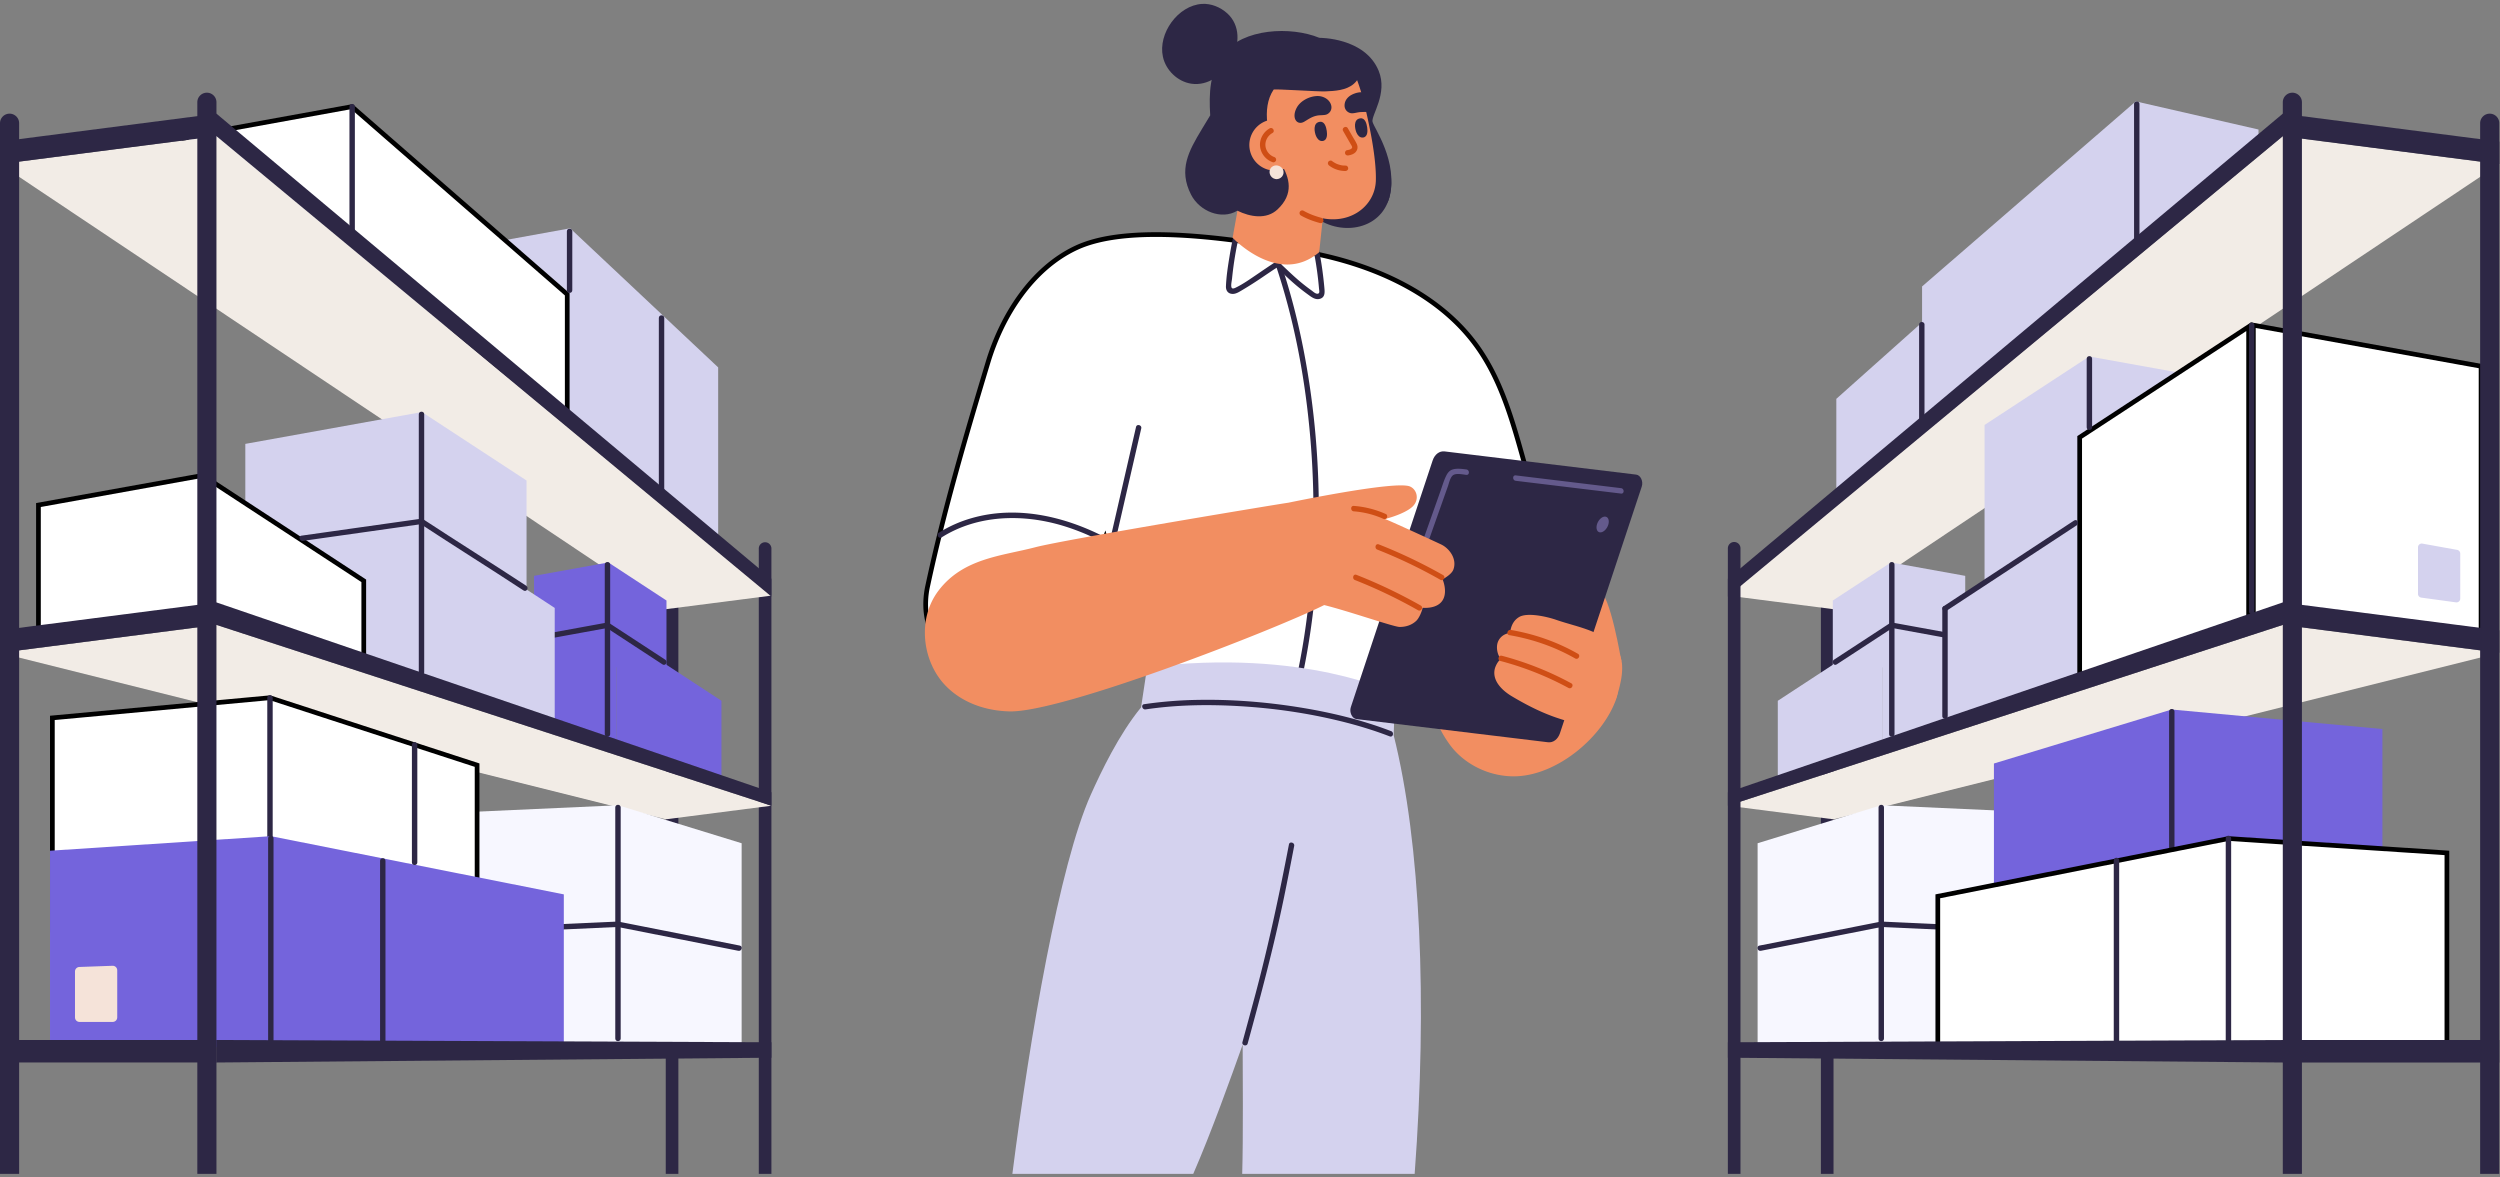 <?xml version="1.0" encoding="UTF-8"?> <svg xmlns="http://www.w3.org/2000/svg" width="463" height="218" fill="none"><rect width="100%" height="100%" fill="#808080" stroke="none"/><g clip-path="url(#clip0_2_2583)"><path d="M395.537 18.777l-39.57 34.276v6.649l-15.881 14.165v17.668l59.872-49.154 18.315-15.345v-3.05l-22.736-5.209z" fill="#D4D2EE"></path><path d="M355.416 60.123v17.683c0 .647 1.003.647 1.003 0V60.123c0-.642-1.003-.647-1.003 0zm39.81-40.839v25.58c0 .648 1.003.648 1.003 0v-25.58c0-.647-1.003-.647-1.003 0zm-55.662 198.121h-2.333v-115.86a1.17 1.17 0 011.169-1.169 1.17 1.17 0 011.169 1.169v115.86h-.005z" fill="#2D2745"></path><path d="M320.005 149.219l19.524 2.514 123.337-30.829-40.092-5.174-102.769 33.489zm0-38.913l19.524 2.514 123.337-82.432-40.092-5.168-102.769 85.086z" fill="#F2ECE6"></path><path d="M348.38 149.133l40.925 1.852v42.947h-63.796v-37.764l22.871-7.035z" fill="#F7F7FF"></path><path d="M348.41 171.673c10.452.477 20.904.954 31.356 1.425l8.546.392c.647.03.642-.974 0-1.004a65749.75 65749.75 0 00-31.356-1.425l-8.546-.391c-.642-.03-.642.973 0 1.003z" fill="#2D2745"></path><path d="M347.908 149.535v42.796c0 .648 1.004.648 1.004 0v-42.796c0-.648-1.004-.648-1.004 0z" fill="#2D2745"></path><path d="M326.111 176.089c7.477-1.475 14.958-2.956 22.435-4.431.632-.125.366-1.094-.266-.968-7.477 1.475-14.958 2.955-22.435 4.43-.632.126-.366 1.094.266.969z" fill="#2D2745"></path><path d="M402.186 131.401l39.038 3.617v33.65h-71.949v-27.267l32.911-10z" fill="#7464DC"></path><path d="M401.715 131.782v36.444c0 .647 1.003.647 1.003 0v-36.444c0-.642-1.003-.642-1.003 0z" fill="#2D2745"></path><path d="M358.882 165.995l53.82-10.698 40.465 2.664v35.535h-94.285v-27.501z" fill="#fff" stroke="#000" stroke-width=".872"></path><path d="M412.206 155.26v38.205c0 .647 1.004.647 1.004 0V155.26c0-.647-1.004-.647-1.004 0zm-20.738 4.079v34.131c0 .647 1.004.647 1.004 0v-34.131c0-.642-1.004-.647-1.004 0z" fill="#2D2745"></path><path d="M363.96 122.715h-13.758v-18.55l13.758 2.483v16.067zm-24.526 6.167l10.768-6.167v-18.55l-10.768 7.049v17.668z" fill="#D4D2EE"></path><path d="M362.465 132.881l-13.758 4.717V117.05l13.758 2.479v13.352z" fill="#D4D2EE"></path><path d="M350.227 116.272c4.305.788 8.615 1.576 12.92 2.359.633.115.903-.853.266-.969-4.305-.787-8.615-1.575-12.921-2.358-.632-.11-.903.853-.265.968z" fill="#2D2745"></path><path d="M329.248 143.83l19.459-6.232V117.05l-19.459 12.735v14.045z" fill="#D4D2EE"></path><path d="M349.861 104.571v31.391c0 .647 1.004.647 1.004 0v-31.391c0-.642-1.004-.647-1.004 0z" fill="#2D2745"></path><path d="M340.147 123.052c3.477-2.284 6.969-4.547 10.447-6.83.537-.351.035-1.224-.507-.868-3.477 2.283-6.97 4.546-10.447 6.829-.537.357-.035 1.225.507.869z" fill="#2D2745"></path><path d="M411.664 99.393h-24.752V66.019l24.752 4.461v28.913zm-44.125 11.089l19.373-11.09V66.02L367.539 78.7v31.783z" fill="#D4D2EE"></path><path d="M360.127 135.019l32.169-11.285v-32.2l-32.169 21.055v22.43z" fill="#D4D2EE"></path><path d="M459.495 67.829v50.512l-42.176-3.628v-54.49l42.176 7.606z" fill="#fff" stroke="#000" stroke-width=".872"></path><path d="M454.847 111.556l-6.433-.879a.697.697 0 01-.602-.687v-8.63c0-.432.391-.758.818-.683l6.433 1.159c.331.06.572.346.572.683v8.349a.692.692 0 01-.788.688z" fill="#D4D2EE"></path><path d="M416.447 114.804l-31.292 10.979v-44.79l31.292-20.485v54.296z" fill="#fff" stroke="#000" stroke-width=".872"></path><path d="M416.512 60.209v53.053c0 .647 1.003.647 1.003 0V60.209c0-.647-1.003-.647-1.003 0zm-29.053 18.932v-12.7c0-.647-1.004-.647-1.004 0v12.7c0 .647 1.004.647 1.004 0zm-26.995 34c6.548-4.3 13.096-8.595 19.64-12.895 1.51-.994 3.025-1.987 4.536-2.98.537-.352.035-1.225-.507-.869-6.548 4.3-13.097 8.595-19.64 12.896l-4.536 2.98c-.537.356-.035 1.225.507.868z" fill="#2D2745"></path><path d="M359.711 112.71v19.895c0 .647 1.004.647 1.004 0V112.71c0-.648-1.004-.648-1.004 0zm66.605 104.695h-3.542V18.938a1.77 1.77 0 113.542 0v198.467zm-103.983 0H320v-115.86a1.17 1.17 0 011.169-1.169 1.17 1.17 0 011.169 1.169v115.86h-.005zm140.533 0h-3.543V22.822a1.771 1.771 0 113.543 0v194.583z" fill="#2D2745"></path><path d="M422.774 111.566l-102.769 35.169v2.484l102.769-33.489v-4.164zm0-90.516l-102.769 86.145v3.287L422.774 25.22v-4.17zm0 171.557l-102.769.422v2.86l102.769.888v-4.17zm40.092-71.703l-40.092-5.174v-4.164l40.092 5.168v4.17zm0-90.516l-40.092-5.168v-4.17l40.092 5.174v4.164zm-.005 162.219h-40.087v4.17h40.087v-4.17zm-320 24.798h-2.333v-115.86a1.17 1.17 0 012.338 0v115.86h-.005zm-17.231 0h-2.333v-115.86a1.17 1.17 0 012.338 0v115.86h-.005z" fill="#2D2745"></path><path d="M71.061 48.547l34.532-6.267 27.412 25.761v31.913L71.061 48.548z" fill="#D4D2EE"></path><path d="M105.052 54.516v22.836L33.666 25.467l31.506-5.717 39.88 34.766z" fill="#fff" stroke="#000" stroke-width=".872"></path><path d="M104.986 42.842v10.919c0 .647 1.003.647 1.003 0V42.842c0-.647-1.003-.647-1.003 0zm17.03 16.042v33.348c0 .647 1.003.647 1.003 0V58.884c0-.647-1.003-.647-1.003 0zM64.719 19.74v23.796c0 .647 1.003.647 1.003 0V19.74c0-.648-1.003-.648-1.003 0z" fill="#2D2745"></path><path d="M142.861 149.219l-19.53 2.514L0 120.904l40.087-5.174 102.774 33.489zm0-38.913l-19.53 2.514L0 30.388l40.087-5.168 102.774 85.086z" fill="#F2ECE6"></path><path d="M114.48 149.134l-40.925 1.851v42.947h63.796v-37.763l-22.871-7.035z" fill="#F7F7FF"></path><path d="M114.449 170.67c-10.452.477-20.904.953-31.356 1.425l-8.545.391c-.642.03-.647 1.034 0 1.004 10.452-.477 20.904-.954 31.356-1.425l8.545-.392c.643-.025.648-1.033 0-1.003z" fill="#2D2745"></path><path d="M113.948 149.535v42.796c0 .648 1.004.648 1.004 0v-42.796c0-.647-1.004-.647-1.004 0z" fill="#2D2745"></path><path d="M137.015 175.121c-7.477-1.476-14.958-2.956-22.435-4.431-.632-.126-.903.843-.266.968 7.477 1.476 14.958 2.956 22.435 4.431.632.125.903-.843.266-.968z" fill="#2D2745"></path><path d="M9.698 172.231v-39.279l40.29-3.733 38.37 12.484v30.528H9.698z" fill="#fff" stroke="#000" stroke-width=".872"></path><path d="M49.5 129.228v42.922c0 .647 1.003.647 1.003 0v-42.922c0-.647-1.004-.647-1.004 0z" fill="#2D2745"></path><path d="M50.187 154.859l-40.925 2.694v36.379h95.157v-28.295l-54.232-10.778z" fill="#7464DC"></path><path d="M14.727 189.26h6.146a.84.84 0 00.838-.838v-8.721a.837.837 0 00-.868-.838l-6.146.221a.837.837 0 00-.808.838v8.505c0 .462.376.833.838.833z" fill="#F5E3D9"></path><path d="M49.655 155.26v38.205c0 .648 1.004.648 1.004 0V155.26c0-.647-1.004-.647-1.004 0zm20.733 4.165v34.045c0 .647 1.003.647 1.003 0v-34.045c0-.648-1.003-.648-1.003 0z" fill="#2D2745"></path><path d="M98.905 122.715h13.759v-18.551l-13.759 2.484v16.067zm24.527 6.167l-10.768-6.167v-18.551l10.768 7.05v17.668z" fill="#7464DC"></path><path d="M100.4 132.881l13.754 4.717V117.05l-13.754 2.479v13.352z" fill="#7464DC"></path><path d="M112.367 115.309c-4.305.788-8.615 1.575-12.92 2.358-.633.116-.367 1.084.266.969a11907.8 11907.8 0 0112.92-2.359c.637-.12.367-1.084-.266-.968z" fill="#2D2745"></path><path d="M133.612 143.83l-19.458-6.232V117.05l19.458 12.735v14.045z" fill="#7464DC"></path><path d="M112.002 104.571v31.391c0 .647 1.003.647 1.003 0v-31.391c0-.643-1.003-.648-1.003 0z" fill="#2D2745"></path><path d="M123.221 122.188c-3.477-2.283-6.969-4.546-10.447-6.829-.542-.356-1.043.512-.506.868 3.477 2.283 6.969 4.546 10.447 6.829.541.352 1.048-.517.506-.868z" fill="#2D2745"></path><path d="M45.431 116.523l32.711 9.87V76.311l-32.71 5.896v34.316zm52.085 4.25l-19.374-11.094V76.311l19.374 12.68v31.782z" fill="#D4D2EE"></path><path d="M37.762 113.026l-.09-.028-.092.012-30.46 3.782V93.53l30.42-5.484 29.83 19.52v14.559l-29.608-9.099z" fill="#fff" stroke="#000" stroke-width=".872"></path><path d="M102.734 135.019l-32.169-11.285v-32.2l32.169 21.055v22.43z" fill="#D4D2EE"></path><path d="M37.041 87.947v38.15c0 .647 1.004.647 1.004 0v-38.15c0-.642-1.004-.648-1.004 0zm40.519-11.22v47.814c0 .648 1.003.648 1.003 0V76.722c0-.637-1.003-.637-1.003.005z" fill="#2D2745"></path><path d="M97.47 108.489c-6.352-4.169-12.8-8.194-19.152-12.363-.542-.357-1.044.511-.507.868 6.352 4.169 12.8 8.194 19.153 12.363.541.357 1.043-.511.506-.868z" fill="#2D2745"></path><path d="M56.109 100.17c7.361-1.044 14.722-2.082 22.083-3.126.637-.09.366-1.059-.266-.968-7.36 1.043-14.722 2.082-22.083 3.126-.637.09-.366 1.058.266.968zM36.544 217.405h3.543V18.938a1.771 1.771 0 10-3.543 0v198.467zm-36.544 0h3.543V22.822a1.771 1.771 0 10-3.543 0v194.583z" fill="#2D2745"></path><path d="M40.087 111.566l102.774 35.169v2.484L40.087 115.73v-4.164zm0-90.516l102.774 86.145v3.287L40.087 25.22v-4.17zm0 171.557l102.774.422v2.86l-102.774.888v-4.17zM0 120.904l40.087-5.174v-4.164L0 116.734v4.17zm0-90.516l40.087-5.168v-4.17L0 26.224v4.164z" fill="#2D2745"></path><path d="M.002 196.774H40.09v-4.17H.002v4.17zm77.286-37.053v-21.797c0-.648-1.004-.648-1.004 0v21.797c0 .647 1.004.647 1.004 0zM256.169 29.164c-1.827-2.213-4.833-2.439-6.97-.567-.065.055-.12.11-.176.17-1.329.673-2.534 1.812-3.532 2.72-1.506 1.365-3.036 2.92-3.242 4.978-.451.838-.466 1.902.352 2.8 3.873 4.235 11.887 4.11 14.34-1.626 1.094-2.559 1.064-6.252-.772-8.475z" fill="#2D2745"></path><path d="M244.347 7.006s8.434-.1 10.983 6.111c1.732 4.225-1.41 8.25-1.139 9.434.271 1.184 4.797 7.3 3.126 13.994-1.665 6.694-14.315-4.33-13.096-7.501 1.229-3.172.126-22.038.126-22.038z" fill="#2D2745"></path><path d="M290.411 120.034v-.001c.18-3.438-.767-7.23-1.598-10.559-.193-.772-.379-1.519-.544-2.231-1.08-4.662-2.423-9.248-3.77-13.847a584.963 584.963 0 01-1.659-5.732c-.206-.728-.409-1.457-.613-2.188-2.126-7.622-4.262-15.282-8.858-21.563l.352-.257-.352.258c-7.078-9.674-19.106-14.893-30.675-17.1-7.901-1.507-16.387-2.847-24.09-3.25-7.719-.405-14.583.135-19.283 2.333h0c-8.293 3.876-13.765 12.664-16.331 21.172h0c-4.154 13.763-8.189 27.487-11.2 41.537-.784 3.657-.374 8.024 2.314 10.683h0c1.446 1.433 3.245 2.004 5.288 2.052.547.012 1.11.032 1.683.052 1.547.053 3.173.109 4.786.037 2.206-.099 4.324-.437 6.085-1.322l.196.389-.196-.389c1.762-.886 3.255-2.433 4.505-4.239 1.247-1.802 2.232-3.833 2.986-5.65h0c.805-1.935 1.584-3.281 2.341-4.59l.09-.155c.783-1.354 1.544-2.695 2.317-4.665l.472-1.204.353 1.244c1.199 4.226 2.581 7.232 4.134 10.611.755 1.645 1.552 3.377 2.387 5.382.353.845.689 1.732 1.032 2.638.63 1.66 1.282 3.382 2.098 5.014 1.251 2.502 2.833 4.67 5.158 5.872 1.397.722 3.095.956 4.885 1.006a49.005 49.005 0 002.908-.025c.808-.022 1.605-.044 2.356-.031 0 0 0 0 0 0l-.007.436 60.45-11.718zm0 0c-.078 1.556-.394 3.02-1.034 4.313m1.034-4.313l-1.034 4.313m-84.589-22.701c.069-.168.139-.341.209-.519l-.406-.159-.419.119c.051.18.102.358.154.534-.724 1.726-1.442 2.967-2.169 4.224-.757 1.308-1.523 2.634-2.318 4.541l4.949-8.74zm0 0c1.163 3.91 2.498 6.815 3.975 10.03.753 1.64 1.543 3.359 2.366 5.334l-6.341-15.364zm84.589 22.701c-1.847 3.674-4.253 6.776-7.055 8.545-2.781 1.754-5.963 2.208-9.461.582l-.184.396 16.7-9.523z" fill="#fff" stroke="#000" stroke-width=".872"></path><path d="M174.4 99.518c6.699-4.215 15.043-4.38 22.449-2.147a41.71 41.71 0 016.353 2.518c.577.281 1.089-.582.507-.868-7.311-3.572-15.751-5.354-23.734-3.07a23.594 23.594 0 00-6.082 2.699c-.547.346-.04 1.214.507.868zm35.991-20.442l-4.997 21.757c-.146.627.823.898.968.266l4.998-21.757c.145-.627-.823-.894-.969-.266zm25.827-30.132c3.277 9.7 5.254 19.82 6.252 30.001a160.186 160.186 0 01.075 30.834c-.517 5.399-1.324 10.768-2.494 16.067-.14.627.828.898.969.266 2.142-9.704 3.121-19.67 3.221-29.6.111-10.462-.762-20.954-2.729-31.235-1.074-5.62-2.494-11.18-4.326-16.604-.205-.607-1.179-.346-.968.271z" fill="#2D2745"></path><path d="M228.917 41.653a68.038 68.038 0 00-1.199 5.76c-.302 1.847-.598 3.739-.673 5.606-.025.607.226 1.184.853 1.36.678.19 1.3-.141 1.862-.477a68.056 68.056 0 003.497-2.193c1.229-.828 2.449-1.666 3.693-2.469.542-.346.04-1.22-.507-.868-1.209.778-2.393 1.59-3.582 2.399-1.285.868-2.609 1.821-4.004 2.498-.342.166-.738.307-.813-.165-.076-.462.09-1.089.135-1.55a66.01 66.01 0 01.417-3.302 67.622 67.622 0 011.289-6.333c.161-.627-.808-.893-.968-.266z" fill="#2D2745"></path><path d="M242.485 42.878a66.921 66.921 0 011.219 5.876 62.9 62.9 0 01.417 3.07c.06.537.11 1.074.16 1.611.03.371.216.938-.286.963-.371.02-.773-.37-1.049-.572a35.666 35.666 0 01-3.04-2.433c-1.029-.913-2.007-1.882-3.026-2.81-.477-.437-1.189.276-.707.707 1.214 1.104 2.373 2.263 3.622 3.332a38.425 38.425 0 002.464 1.937c.667.487 1.4 1.064 2.273.758.943-.326.803-1.32.733-2.123a73.15 73.15 0 00-.402-3.457 67.283 67.283 0 00-1.405-7.13c-.165-.622-1.134-.356-.973.27z" fill="#2D2745"></path><path d="M258.111 136.173l.245-7.718s-16.648-8.48-45.907-4.887l-1.124 7.441c-4.099 4.993-7.371 11.852-9.308 16.168-5.795 12.93-11.245 44.492-14.526 70.223h33.498c3.327-7.622 7.085-18.124 9.153-23.935.01 4.376.115 17.387-.086 23.935h31.938c2.379-31.858 1.109-61.297-3.883-81.227z" fill="#D4D2EE"></path><path d="M289.647 124.592a42.316 42.316 0 00-5.213-10.713c-1.797-2.624-4.255-5.163-7.407-5.329-7.215-.376-11.912 9.489-12.474 15.45-.461 4.927 1.024 9.89 3.924 13.874 2.82 3.879 7.768 6.126 12.539 5.886 7.617-.387 15.731-7.261 18.235-14.125 1.937-5.294-3.563-6.363-9.604-5.043zm-58.718-95.197l-2.654 14.632s8.53 9.072 16.037 2.679l.933-8.71-14.316-8.601z" fill="#F28E61"></path><path d="M243.444 40.023c-5.033-1.732-10.226-6.443-11.677-8.245-2.428-3.02-7.255-9.247-3.492-17.381 1.254-2.71 5.319-7.612 12.153-7.115 3.803.276 7.848 2.338 9.519 4.802.527.772 1.018 1.786 1.46 2.955a34.122 34.122 0 011.099 3.558c1.129 4.476 2.403 10.708 2.303 14.787-.115 5.028-5.294 8.726-11.365 6.639z" fill="#F28E61"></path><path d="M244.347 7.006c-5.294-2.178-14.14-1.752-17.788 2.95-2.559 3.292-2.675 7.396-2.429 11.41-.351.603-1.304 2.153-1.555 2.57-2.414 4.019-4.371 7.471-1.987 12.122 1.58 3.086 5.655 4.732 8.57 2.96 2.363 1.165 5.394 1.687 7.436-.23 3.061-2.87 2.273-5.85.622-8.54-.2-.331-.627-.693-.853-.933-1.364-3.914-2.885-9.123-.491-12.715.12-.181 8.149.386 9.543.326 1.747-.07 3.854-.176 5.259-1.355 1.892-1.58 1.786-4.616.266-6.067-1.52-1.45-4.561-2.052-6.593-2.498z" fill="#2D2745"></path><path d="M246.549 19.555c-.256-1.124-1.45-1.786-2.544-1.771-1.415.02-3.121.823-3.843 2.153-1.049 1.926.055 3.392 1.395 2.594.868-.517 1.415-.928 2.363-1.12.647-.13 1.4-.02 1.856-.25.608-.301.924-.938.773-1.606zm6.935-1.335a4.51 4.51 0 00-.125-.366c-.121-.306-.317-.582-.643-.687-.732-.226-1.701.035-2.363.376-.632.326-1.164.883-1.305 1.6-.025.141-.04.287-.035.432.01.683.472 1.23 1.129 1.38.502.115 1.199-.17 1.867-.2.406-.016.803-.03 1.129-.026.226.005.381-.436.401-.527a3.95 3.95 0 00-.055-1.982z" fill="#2D2745"></path><path d="M231.677 28.507a4.748 4.748 0 006.102 2.795 4.741 4.741 0 002.79-6.097 4.748 4.748 0 00-6.097-2.795 4.74 4.74 0 00-2.795 6.097z" fill="#F28E61"></path><path d="M251.939 21.913c-1.37.16-1.029 1.957-.713 2.66.206.456.587.978 1.21.898.903-.12.858-1.26.767-1.862-.095-.667-.366-1.801-1.264-1.696zm-7.487.643c-1.37.16-1.028 1.957-.712 2.66.206.456.587.978 1.209.897.903-.12.858-1.26.768-1.861-.101-.668-.367-1.802-1.265-1.696z" fill="#2D2745"></path><path d="M244.739 40.344c-1.159-.311-2.273-.713-3.312-1.31a.51.51 0 00-.687.18.51.51 0 00.18.688c1.109.637 2.318 1.079 3.553 1.41.261.07.547-.09.617-.351a.512.512 0 00-.351-.617zm-9.595-16.569c-1.164.642-1.922 1.997-1.781 3.332.14 1.35 1.069 2.489 2.343 2.935.256.09.547-.1.617-.351.076-.276-.095-.527-.351-.617-.853-.301-1.53-1.14-1.611-2.048-.09-.973.442-1.921 1.29-2.388.567-.311.06-1.18-.507-.863zm14.592 5.008c.487-.09.988-.241 1.33-.623.391-.436.446-.988.2-1.515-.221-.482-.527-.933-.788-1.395-.286-.502-.572-.998-.863-1.5-.321-.562-1.189-.055-.868.507.462.802.924 1.61 1.385 2.413.091.16.211.321.266.497.04.125.03.18-.05.286-.181.24-.582.306-.883.361-.266.05-.417.372-.351.617.08.281.356.402.622.352zm-3.562 1.891a4.898 4.898 0 003.01.994c.261-.005.512-.231.502-.502-.01-.27-.221-.507-.502-.502-.125 0-.246 0-.371-.01l-.186-.015c-.06-.005-.06-.005-.005 0l-.09-.015a4.381 4.381 0 01-.672-.17l-.176-.06a.611.611 0 01-.085-.036c.05.02.045.02-.01-.005a4.546 4.546 0 01-.914-.542c-.21-.16-.572-.04-.687.18-.135.262-.04.513.186.683z" fill="#CF4E15"></path><path d="M300.259 122.404s-2.062-12.555-4.134-13.036c-3.332-.778-3.508 3.602-3.056 6.774.361 2.529 1.124 8.881 1.124 8.881l6.066-2.619z" fill="#F28E61"></path><path d="M251.216 133.172l35.476 4.295c.958.116 1.837-.552 2.213-1.681l15.148-45.671c.322-.969-.215-2.118-1.038-2.218l-35.476-4.295c-.958-.116-1.836.552-2.213 1.68l-15.148 45.672c-.321.964.221 2.118 1.038 2.218z" fill="#2D2745"></path><path d="M271.558 86.939c-.802-.096-1.711-.231-2.503 0-.633.18-.994.692-1.265 1.264-.416.873-.687 1.816-1.008 2.725a863.19 863.19 0 01-1.044 2.945c-1.405 3.964-2.805 7.933-4.21 11.897-.216.612.753.873.968.266l3.794-10.718c.627-1.766 1.249-3.532 1.876-5.299.206-.587.432-1.73 1.019-2.062.607-.346 1.731-.085 2.373-.01.643.07.638-.933 0-1.008zm28.661 3.467l-19.504-2.364c-.637-.075-.632.929 0 1.004l19.504 2.363c.637.08.632-.923 0-1.003zm-4.455 6.704c-.24.807.031 1.47.608 1.485.577.015 1.239-.627 1.485-1.43.241-.808-.03-1.47-.607-1.486-.577-.02-1.245.623-1.486 1.43z" fill="#645A8C"></path><path d="M266.942 100.853c-.497-.246-9.007-4.175-10.432-4.732 1.877-.482 4.135-1.35 5.133-2.338 1.27-1.26.793-3.136-.532-3.693-2.704-1.134-22.524 3.015-22.524 3.015h.005c-.853.086-41.312 6.794-46.856 8.244-6.267 1.636-13.332 2.013-17.914 8.024-4.024 5.284-3 13.146 1.27 17.582 3.121 3.242 7.521 4.692 11.862 4.797 9.759.236 49.078-15.103 58.286-19.695 4.566 1.139 12.901 4.05 13.964 4.055 1.134.005 2.223-.331 3.061-1.109.577-.537 1.044-1.726 1.22-2.439.873.05 1.751-.03 2.534-.396 2.594-1.225 1.274-4.637 1.134-4.883.677-.341 1.736-1.073 2.002-1.776.747-1.967-.713-3.919-2.213-4.656zm33.232 25.269c.336-1.671.437-3.728-.336-5.138-2.248-4.09-7.436-4.737-11.621-6.187-1.867-.647-5.384-1.395-6.86-.532-.943.552-1.425 1.46-1.62 2.484-.035.17-.05.336-.055.492a2.618 2.618 0 00-2.138 1.359c-.642 1.16-.166 2.926.462 3.418-.658.451-1.099 1.46-1.2 1.982-.426 2.207 1.541 3.974 3.217 4.967 2.765 1.646 5.66 3.121 8.731 4.11 1.445.466 3.146 1.033 4.681 1.038 1.315.005 2.725-.717 3.703-1.565 1.852-1.621 2.554-4.05 3.036-6.428z" fill="#F28E61"></path><path d="M212.168 131.381c5.82-.868 11.756-.944 17.622-.587 6.177.376 12.344 1.264 18.355 2.734 3.131.763 6.222 1.691 9.233 2.851.602.23.863-.738.266-.969-5.6-2.153-11.486-3.547-17.407-4.476-6.136-.963-12.364-1.44-18.576-1.314a76.708 76.708 0 00-9.764.797c-.632.091-.366 1.059.271.964zm26.543 25.013c-1.801 9.394-3.798 18.722-6.267 27.959-.773 2.885-1.56 5.761-2.343 8.641-.171.622.798.888.968.266 2.444-8.942 4.832-17.883 6.709-26.966.662-3.206 1.29-6.422 1.907-9.634.115-.627-.853-.898-.974-.266z" fill="#2D2745"></path><path d="M255.08 101.786a92.279 92.279 0 0111.676 5.59c.562.321 1.069-.547.507-.868a94.155 94.155 0 00-11.912-5.69c-.608-.236-.868.732-.271.968zm-4.14 5.64a92.279 92.279 0 0111.676 5.59c.562.321 1.069-.547.507-.868a94.09 94.09 0 00-11.912-5.69c-.607-.236-.868.732-.271.968zm28.592 10.206c4.285.733 8.414 2.158 12.193 4.315.562.321 1.069-.547.507-.868-3.849-2.198-8.064-3.668-12.429-4.415-.638-.111-.909.858-.271.968zm-1.652 4.782a56.839 56.839 0 0112.6 4.993c.567.306 1.073-.557.506-.868a57.925 57.925 0 00-12.84-5.093c-.622-.166-.893.803-.266.968zm-27.156-27.713a16.42 16.42 0 015.435 1.37c.245.11.536.07.687-.18.125-.217.07-.578-.181-.688a17.81 17.81 0 00-5.941-1.51c-.647-.046-.642.958 0 1.008z" fill="#CF4E15"></path><path d="M227.291 2.475c-1.27-1.154-3.001-1.852-4.667-1.752-4.47.271-8.204 5.49-7.25 9.805.547 2.494 2.714 4.586 5.248 4.973 6.227.938 11.526-8.6 6.669-13.026z" fill="#2D2745"></path><path d="M237.588 31.367c-.005-.005-.005-.01-.01-.02-.382-.728-1.435-.964-2.058-.407-.767.688-.366 1.982.623 2.203 1.028.236 1.926-.818 1.445-1.776z" fill="#F5E3D9"></path></g><defs><clipPath id="clip0_2_2583"><path fill="#fff" d="M0 0h463v218H0z"></path></clipPath></defs></svg> 